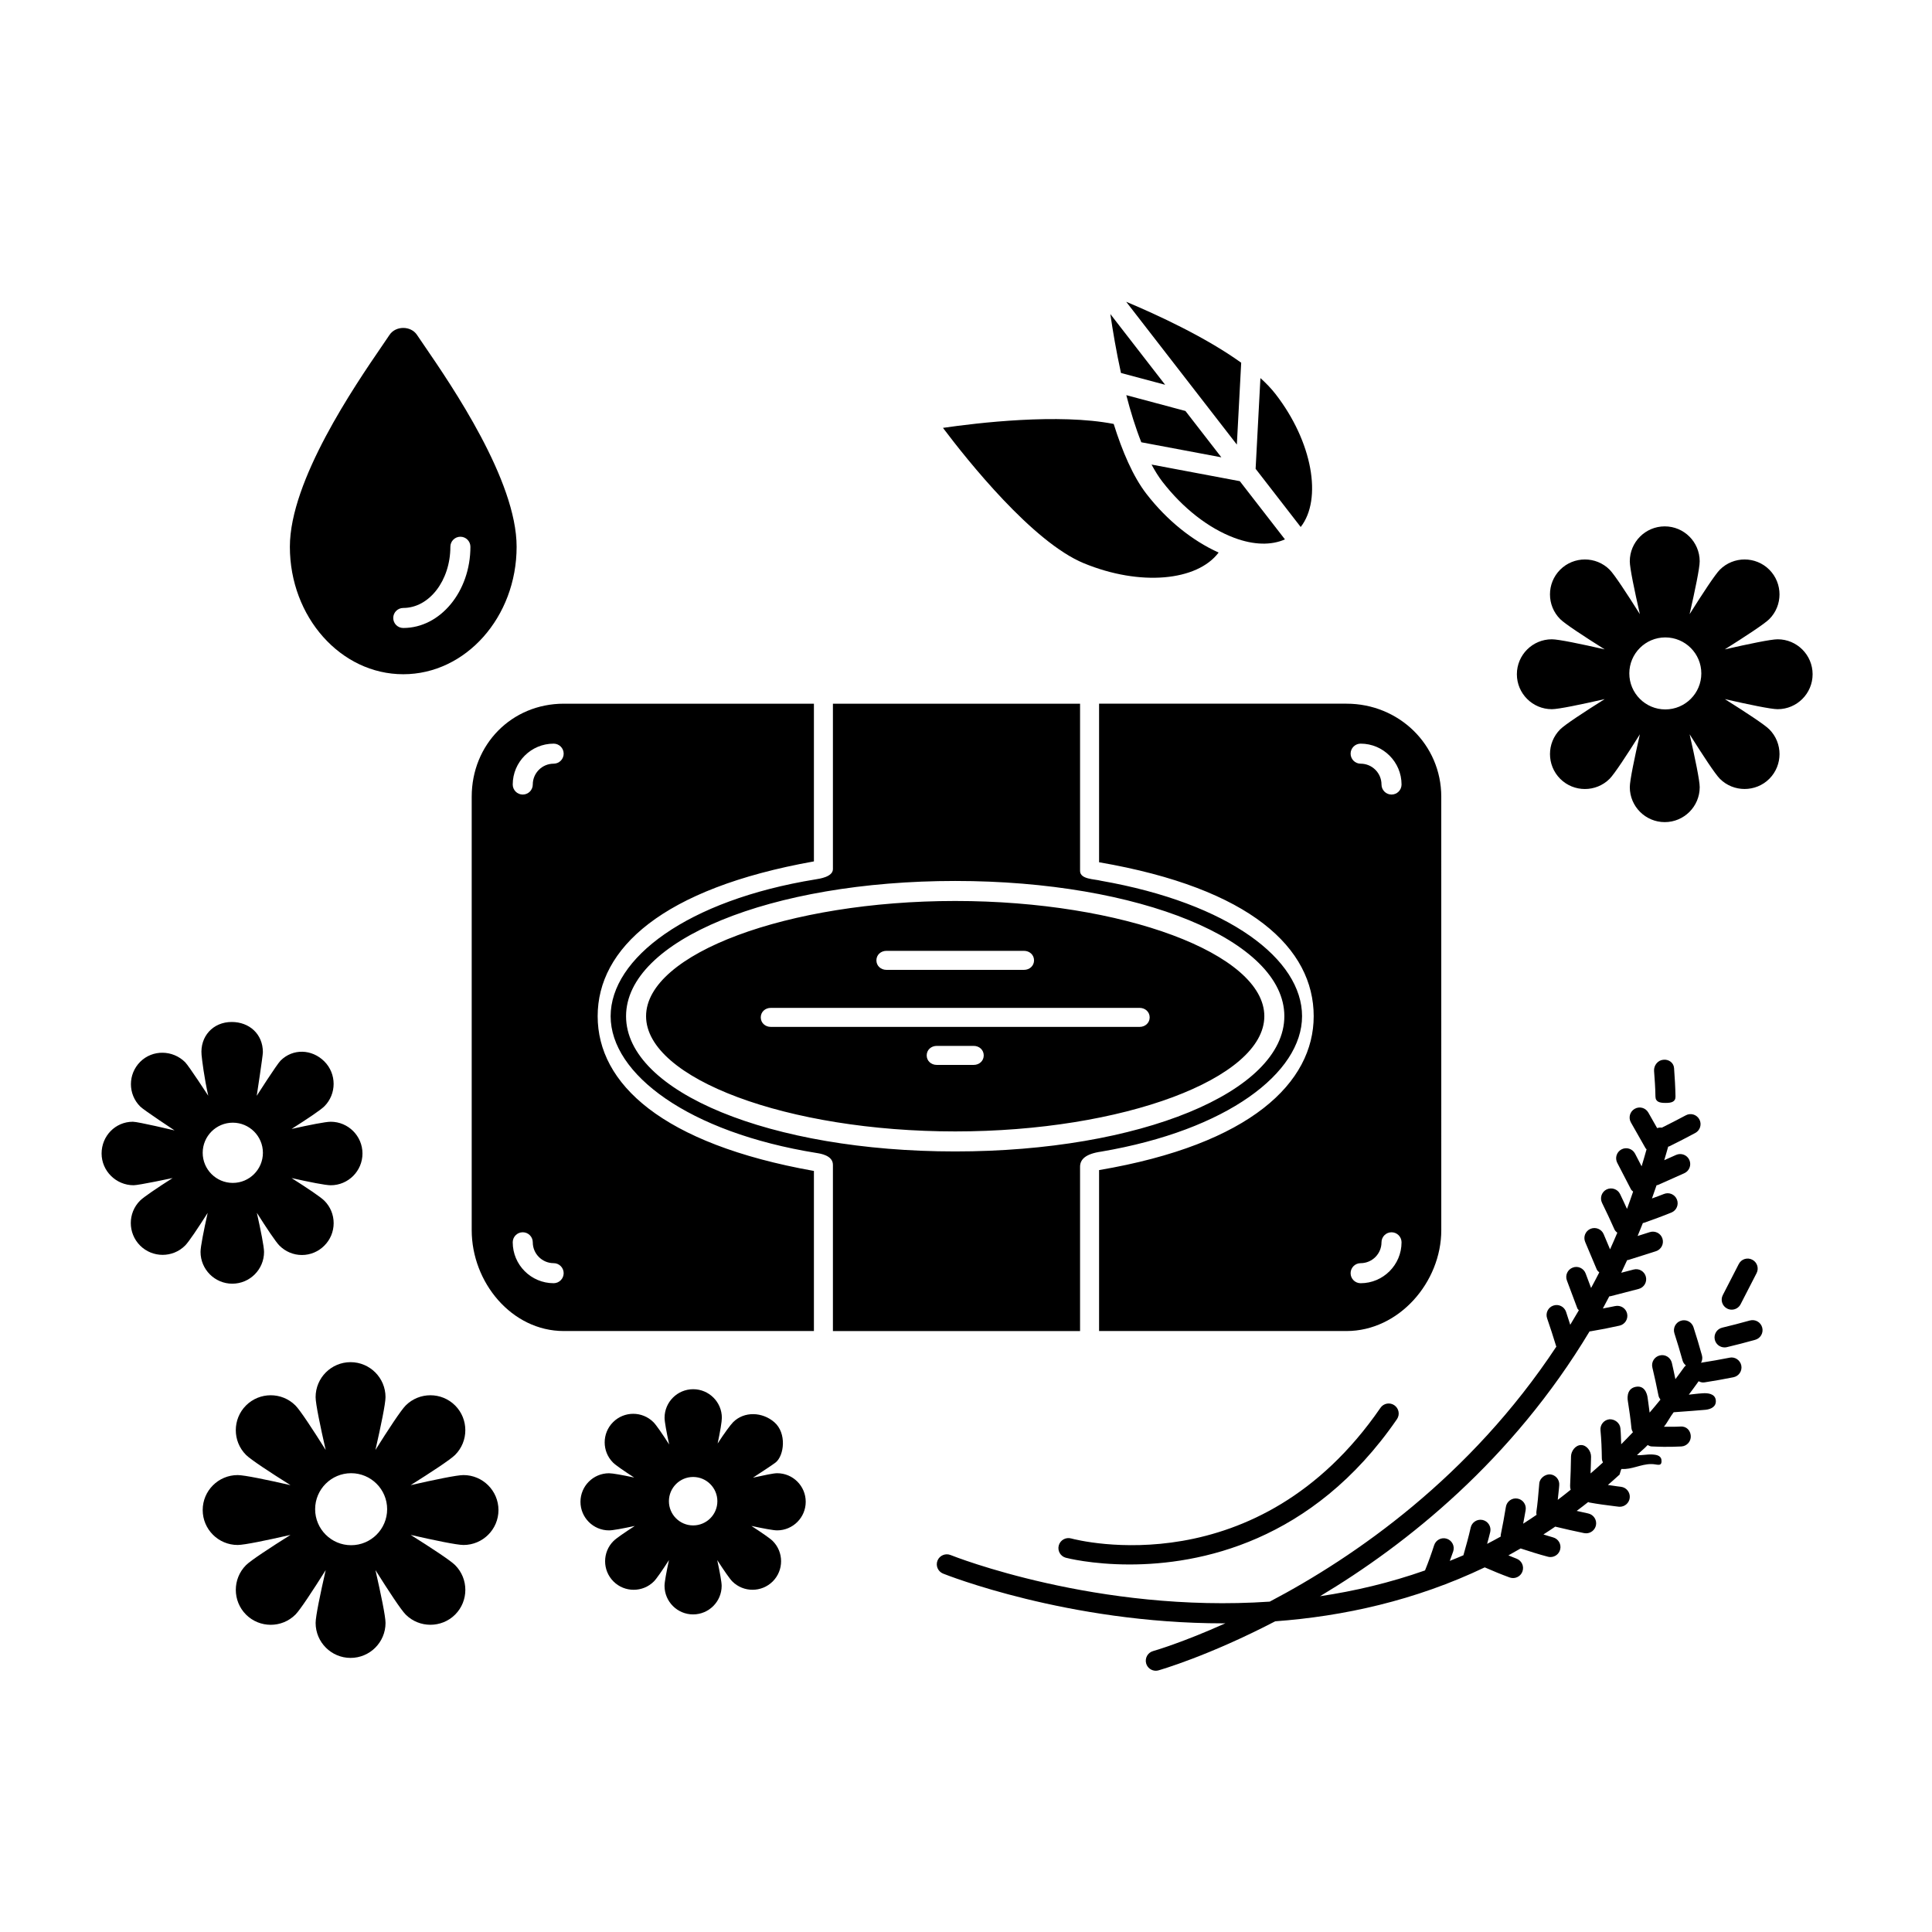 <?xml version="1.0" encoding="UTF-8"?>
<!-- Uploaded to: SVG Repo, www.svgrepo.com, Generator: SVG Repo Mixer Tools -->
<svg fill="#000000" width="800px" height="800px" version="1.1" viewBox="144 144 512 512" xmlns="http://www.w3.org/2000/svg">
 <g>
  <path d="m488.7 283.66-11.949-15.422 1.273-24.043c1.543 1.391 2.902 2.805 4.004 4.231 9.816 12.668 12.43 27.863 6.672 35.234zm-35.926-37.691-14.523-18.746c0.641 4.394 1.562 9.879 2.82 15.617zm20.156-5.844c-9.387-6.746-22.059-12.617-30.48-16.152l29.328 37.848zm-41.695 53.145c14.953 6.156 30.027 4.707 35.711-2.836-6.941-3.141-13.652-8.488-19.098-15.512-3.602-4.648-6.453-11.375-8.707-18.57-14.609-2.856-36.168-0.281-45.246 1.039 6.426 8.535 23.73 30.27 37.34 35.879zm11.25-44.547c1.117 4.328 2.434 8.605 3.977 12.484l21.211 3.988-9.516-12.281zm6.688 18.391c0.902 1.676 1.855 3.223 2.875 4.543 5.441 7.023 12.195 12.305 19.023 14.867 5.199 1.949 9.828 2.016 13.453 0.418l-11.957-15.426z"/>
  <path d="m489.06 413.3c0-15.027-19.227-29.906-53.305-35.891-1.691-0.465-5.527-0.34-5.527-2.613v-44.309h-65.496v43.836c0 2.082-3.641 2.562-4.574 2.715-34.117 5.543-54.332 20.949-54.332 36.266 0 15.316 20.574 30.789 54.621 36.258 0.938 0.148 4.285 0.629 4.285 3.129v44.055h65.496v-43.527c0-1.961 1.43-3.43 5.617-4.031 33.383-5.68 53.215-20.863 53.215-35.887zm-91.918 35.844c-48.914 0-87.23-15.75-87.23-35.84 0-20.094 38.316-35.84 87.23-35.84 48.91 0 87.223 15.75 87.223 35.84 0.004 20.09-38.312 35.84-87.223 35.84zm0-66.375c-44.406 0-81.926 13.984-81.926 30.535 0 16.551 37.52 30.535 81.926 30.535s81.918-13.984 81.918-30.535c0.004-16.555-37.512-30.535-81.918-30.535zm-18.23 13.215h36.465c1.465 0 2.656 1.055 2.656 2.519s-1.188 2.519-2.656 2.519h-36.465c-1.465 0-2.656-1.055-2.656-2.519 0-1.469 1.188-2.519 2.656-2.519zm23.133 30.227h-9.805c-1.465 0-2.656-1.055-2.656-2.519s1.188-2.519 2.656-2.519h9.805c1.465 0 2.656 1.055 2.656 2.519 0 1.469-1.188 2.519-2.656 2.519zm43.973-10.074h-97.75c-1.465 0-2.656-1.055-2.656-2.519 0-1.465 1.188-2.519 2.656-2.519h97.754c1.465 0 2.656 1.055 2.656 2.519 0 1.465-1.191 2.519-2.66 2.519zm-143.63-2.836c0-17.859 17.004-33.824 57.309-41.023v-41.789l-66.27-0.004c-13.836 0-24.418 10.816-24.418 24.656v114.86c0 13.836 10.59 26.738 24.418 26.738l66.27-0.004v-42.422c-40.305-7.188-57.309-23.156-57.309-41.016zm-11.664 70.762c-5.981 0-10.844-4.863-10.844-10.844 0-1.465 1.188-2.656 2.656-2.656 1.465 0 2.656 1.188 2.656 2.656 0 3.047 2.484 5.531 5.531 5.531 1.465 0 2.656 1.188 2.656 2.656s-1.191 2.656-2.656 2.656zm0-137.68c-3.047 0-5.531 2.481-5.531 5.527 0 1.465-1.188 2.656-2.656 2.656-1.465 0-2.656-1.188-2.656-2.656 0-5.977 4.863-10.836 10.844-10.836 1.465 0 2.656 1.188 2.656 2.656 0 1.465-1.191 2.652-2.656 2.652zm201.42 66.914c0 17.512-16.57 33.941-56.875 40.789v42.652h65.586c13.84 0 25.102-12.906 25.102-26.738l-0.004-114.86c0-13.84-11.262-24.656-25.102-24.656h-65.582v42.023c40.305 6.93 56.875 22.852 56.875 40.793zm12.438-72.223c5.981 0 10.844 4.863 10.844 10.836 0 1.465-1.188 2.656-2.656 2.656-1.465 0-2.656-1.188-2.656-2.656 0-3.047-2.484-5.527-5.531-5.527-1.465 0-2.656-1.188-2.656-2.656 0.004-1.465 1.191-2.652 2.656-2.652zm0 137.68c3.047 0 5.531-2.484 5.531-5.531 0-1.465 1.188-2.656 2.656-2.656 1.465 0 2.656 1.188 2.656 2.656 0 5.981-4.863 10.844-10.844 10.844-1.465 0-2.656-1.188-2.656-2.656 0.004-1.469 1.191-2.656 2.656-2.656z"/>
  <path d="m256.44 235.59-1.941-2.852c-1.633-2.445-5.637-2.438-7.269 0.004l-1.934 2.848c-7.324 10.699-24.477 35.754-24.477 53.309 0 18.625 13.48 33.781 30.047 33.781 16.566 0 30.043-15.156 30.043-33.781 0.008-17.551-17.137-42.605-24.469-53.309zm-8.227 72.18c0-1.465 1.188-2.656 2.656-2.656 6.887 0 12.484-7.273 12.484-16.219 0-1.465 1.188-2.656 2.656-2.656 1.465 0 2.656 1.188 2.656 2.656 0 11.871-7.984 21.527-17.793 21.527-1.469 0.004-2.66-1.184-2.66-2.652z"/>
  <path d="m266.83 534.91c-1.785 0-7.742 1.246-14.012 2.672 5.438-3.422 10.535-6.758 11.793-8.02 3.606-3.606 3.606-9.48 0-13.098-3.602-3.602-9.48-3.613-13.098 0-1.258 1.258-4.602 6.352-8.02 11.793 1.426-6.262 2.672-12.223 2.672-14.008 0-5.109-4.152-9.262-9.262-9.262s-9.262 4.152-9.262 9.262c0 1.785 1.238 7.742 2.672 14.008-3.422-5.438-6.758-10.531-8.02-11.793-3.613-3.613-9.492-3.602-13.098 0-3.606 3.613-3.606 9.488 0 13.098 1.266 1.266 6.352 4.602 11.793 8.02-6.262-1.426-12.223-2.672-14.008-2.672-5.109 0-9.262 4.152-9.262 9.262s4.152 9.262 9.262 9.262c1.785 0 7.742-1.246 14.008-2.672-5.438 3.422-10.531 6.758-11.793 8.02-3.602 3.613-3.602 9.48 0 13.098 1.809 1.805 4.18 2.707 6.551 2.707s4.746-0.902 6.551-2.707c1.258-1.266 4.602-6.359 8.02-11.793-1.426 6.262-2.672 12.227-2.672 14.012 0 5.109 4.152 9.262 9.262 9.262s9.262-4.152 9.262-9.262c0-1.785-1.246-7.742-2.672-14.012 3.422 5.438 6.758 10.535 8.02 11.793 1.805 1.805 4.172 2.699 6.551 2.699 2.367 0 4.746-0.898 6.551-2.699 3.602-3.613 3.602-9.48 0-13.098-1.266-1.266-6.359-4.602-11.793-8.02 6.262 1.426 12.223 2.672 14.012 2.672 5.109 0 9.262-4.152 9.262-9.262-0.012-5.109-4.164-9.262-9.27-9.262zm-29.777 18.586c-5.262 0-9.539-4.277-9.539-9.543 0-5.262 4.277-9.539 9.539-9.539 5.266 0 9.543 4.277 9.543 9.539 0 5.266-4.277 9.543-9.543 9.543z"/>
  <path d="m624.36 322.68c0-5.109-4.152-9.262-9.262-9.262-1.785 0-7.742 1.246-14.008 2.672 5.438-3.422 10.535-6.758 11.793-8.02 3.606-3.606 3.606-9.48 0-13.098-3.602-3.602-9.48-3.613-13.098 0-1.266 1.266-4.602 6.352-8.02 11.793 1.426-6.262 2.672-12.223 2.672-14.008 0-5.109-4.152-9.262-9.262-9.262s-9.262 4.152-9.262 9.262c0 1.785 1.246 7.742 2.672 14.008-3.422-5.438-6.758-10.531-8.02-11.793-3.613-3.613-9.492-3.602-13.098 0-3.606 3.613-3.606 9.488 0 13.098 1.266 1.266 6.352 4.602 11.793 8.02-6.262-1.426-12.223-2.672-14.008-2.672-5.109 0-9.262 4.152-9.262 9.262 0 5.109 4.152 9.262 9.262 9.262 1.785 0 7.742-1.246 14.008-2.672-5.438 3.422-10.531 6.758-11.793 8.02-3.602 3.613-3.602 9.48 0 13.098 1.809 1.805 4.176 2.707 6.551 2.707 2.371 0 4.746-0.902 6.551-2.707 1.266-1.266 4.602-6.359 8.02-11.793-1.426 6.262-2.672 12.227-2.672 14.012 0 5.109 4.152 9.262 9.262 9.262 5.109 0 9.262-4.152 9.262-9.262 0-1.785-1.246-7.742-2.672-14.012 3.422 5.438 6.758 10.535 8.02 11.793 1.805 1.805 4.172 2.699 6.551 2.699 2.367 0 4.746-0.898 6.551-2.699 3.602-3.613 3.602-9.48 0-13.098-1.258-1.266-6.359-4.602-11.793-8.02 6.262 1.426 12.223 2.672 14.008 2.672 5.098-0.004 9.254-4.152 9.254-9.262zm-39.035 9.324c-5.262 0-9.539-4.277-9.539-9.543 0-5.262 4.277-9.539 9.539-9.539 5.266 0 9.543 4.277 9.543 9.539 0 5.266-4.277 9.543-9.543 9.543z"/>
  <path d="m205.56 484.19c4.641 0 8.414-3.769 8.414-8.41 0-1.391-0.848-5.629-1.906-10.375 2.609 4.102 5.008 7.719 5.992 8.699 1.594 1.594 3.703 2.484 5.949 2.484h0.004c2.246 0 4.363-0.898 5.941-2.484 1.586-1.582 2.465-3.703 2.469-5.949 0-2.254-0.875-4.367-2.469-5.961-0.984-0.984-4.578-3.387-8.688-5.996 4.746 1.059 8.988 1.906 10.379 1.906 4.641 0 8.414-3.773 8.414-8.414s-3.773-8.414-8.414-8.414c-1.391 0-5.633 0.848-10.379 1.906 4.102-2.609 7.703-5.008 8.688-5.992 3.281-3.281 3.281-8.621 0-11.906-3.273-3.273-8.324-3.488-11.609-0.203-0.984 0.984-6.309 9.316-6.309 9.316s1.629-10.59 1.629-11.566c-0.004-4.812-3.613-7.996-8.258-7.996-5.008 0-8.422 3.875-7.992 8.727 0.125 1.387 0.711 6.07 1.77 10.816 0 0-5.141-7.898-6.121-8.883-3.289-3.273-8.629-3.379-11.91-0.105-3.273 3.281-3.281 8.57 0 11.848 0.984 0.984 9.105 6.332 9.105 6.332s-9.656-2.297-11.047-2.297c-4.641 0-8.289 3.773-8.289 8.414s3.84 8.414 8.48 8.414c1.391 0 10.34-1.906 10.34-1.906-4.102 2.613-7.652 5.008-8.637 5.992-3.273 3.285-3.25 8.621 0.023 11.898 1.641 1.641 3.809 2.465 5.965 2.465s4.316-0.82 5.961-2.465c0.984-0.984 3.375-4.57 5.981-8.66-1.047 4.719-1.891 8.953-1.891 10.34 0 4.641 3.773 8.426 8.414 8.426zm-7.844-34.688c0-4.402 3.578-7.981 7.977-7.981 4.402 0 7.981 3.578 7.981 7.981s-3.578 7.981-7.981 7.981c-4.398 0-7.977-3.578-7.977-7.981z"/>
  <path d="m349.96 534.42c-1.004 0-3.246 0.492-6.414 1.176 2.719-1.762 5.473-3.598 6.019-4.039 2.238-1.793 2.988-7.758-0.367-10.664-3.152-2.731-7.965-2.949-10.914 0-0.711 0.711-2.336 2.938-4.102 5.652 0.676-3.168 1.117-5.812 1.117-6.82 0-4.172-3.422-7.57-7.598-7.57-4.172 0-7.582 3.394-7.582 7.57 0 1.031 0.508 3.789 1.219 7.078-1.832-2.848-3.43-5.176-4.168-5.91-2.953-2.953-7.75-2.961-10.707 0-2.953 2.953-2.953 7.758 0 10.707 0.707 0.707 2.906 2.215 5.602 3.965-3.094-0.66-5.68-1.137-6.664-1.137-4.172 0-7.57 3.394-7.57 7.57s3.394 7.57 7.57 7.57c1.008 0 3.656-0.492 6.828-1.176-2.719 1.762-4.941 3.285-5.652 4-2.953 2.953-2.953 7.758 0 10.707 1.477 1.477 3.414 2.211 5.352 2.211 1.941 0 3.879-0.734 5.356-2.211 0.711-0.711 2.238-2.938 4-5.664-0.68 3.176-1.176 5.824-1.176 6.832 0 4.172 3.394 7.57 7.57 7.57 4.172 0 7.57-3.394 7.57-7.57 0-1.008-0.492-3.652-1.168-6.82 1.762 2.719 3.285 4.941 3.996 5.652 1.477 1.473 3.41 2.207 5.352 2.207 1.941 0 3.879-0.742 5.356-2.211 2.953-2.953 2.953-7.758 0-10.711-0.711-0.711-2.938-2.231-5.656-3.996 3.168 0.676 5.82 1.176 6.82 1.176 4.176 0 7.578-3.394 7.578-7.57 0.004-4.184-3.387-7.574-7.566-7.574zm-22.273 13.832c-3.543 0-6.418-2.875-6.418-6.418 0-3.543 2.875-6.422 6.418-6.422s6.422 2.883 6.422 6.422c0.008 3.543-2.883 6.418-6.422 6.418z"/>
  <path d="m513.52 516.41c1.211 0.832 1.516 2.484 0.684 3.691-22.484 32.684-52.402 38.5-70.855 38.5-10.066 0-16.723-1.734-16.906-1.785-1.41-0.383-2.246-1.844-1.859-3.254 0.387-1.422 1.859-2.238 3.254-1.863 2 0.535 49.434 12.711 81.996-34.605 0.828-1.223 2.496-1.516 3.688-0.684zm88.828-12.605c-2.504 0.492-4.973 0.934-7.41 1.309-0.055 0.012-0.098 0.047-0.152 0.055 0.328-0.59 0.438-1.301 0.242-2-0.707-2.539-1.449-5.027-2.238-7.453-0.453-1.391-1.926-2.16-3.344-1.707-1.395 0.453-2.156 1.949-1.707 3.344 0.762 2.348 1.484 4.766 2.172 7.234 0.145 0.535 0.484 0.945 0.871 1.281-0.152 0.137-0.316 0.25-0.438 0.422-0.762 1.117-1.566 2.121-2.344 3.203-0.312-1.445-0.605-2.918-0.941-4.324-0.344-1.426-1.762-2.328-3.199-1.965-1.426 0.344-2.309 1.773-1.965 3.199 0.574 2.414 1.117 4.887 1.617 7.418 0.082 0.418 0.281 0.77 0.523 1.09-0.938 1.199-1.914 2.293-2.871 3.445-0.176-1.293-0.324-2.602-0.516-3.863 0 0-0.293-3.531-3.164-2.969-2.766 0.543-2.086 3.773-2.086 3.773 0.359 2.328 0.73 4.75 0.945 7.125 0.039 0.418 0.195 0.785 0.402 1.125-1.02 1.117-2.074 2.125-3.109 3.195-0.059-1.406-0.07-2.805-0.207-4.223-0.137-1.461-1.531-2.457-2.891-2.394-1.461 0.141-2.527 1.438-2.394 2.891 0.238 2.5 0.328 4.953 0.363 7.438 0.004 0.406 0.121 0.781 0.289 1.117-1.082 1.012-2.18 1.953-3.281 2.91 0.047-1.352 0.117-3.113 0.133-4.445 0.016-1.461-1.152-3.082-2.625-3.082h-0.031c-1.449 0-2.637 1.562-2.656 3.019-0.031 2.469-0.117 5.18-0.238 7.734-0.02 0.348 0.039 0.781 0.145 1.09-1.133 0.898-2.273 1.828-3.422 2.68 0.102-1.043 0.238-2.055 0.328-3.082l0.066-0.812c0.125-1.457-0.957-2.734-2.422-2.863-1.289-0.047-2.742 0.961-2.867 2.422l-0.07 0.828c-0.18 2.195-0.371 4.473-0.695 6.66-0.039 0.281 0 0.551 0.047 0.816-1.184 0.785-2.359 1.613-3.551 2.348 0.215-1.203 0.469-2.43 0.66-3.613 0.238-1.445-0.742-2.816-2.188-3.047-1.414-0.25-2.816 0.734-3.047 2.188-0.398 2.445-0.852 4.918-1.367 7.43-0.031 0.152 0.004 0.297 0 0.449-1.203 0.66-2.402 1.324-3.613 1.941 0.273-1.047 0.594-2.102 0.832-3.164 0.316-1.43-0.586-2.848-2.016-3.168-1.43-0.316-2.852 0.586-3.168 2.016-0.543 2.445-1.211 4.805-1.91 7.269-0.004 0.02 0 0.039-0.004 0.059-1.203 0.539-2.418 0.996-3.629 1.496 0.293-0.848 0.645-1.691 0.918-2.535 0.453-1.395-0.316-2.887-1.715-3.34-1.379-0.449-2.887 0.316-3.34 1.715-0.715 2.215-1.516 4.465-2.422 6.688-9.297 3.273-18.641 5.473-27.824 6.836 23.113-13.836 50.965-36.109 71.434-70.188 0.102-0.004 0.203-0.004 0.297-0.023 2.535-0.418 5.094-0.926 7.644-1.496 1.43-0.324 2.328-1.742 2.012-3.176-0.324-1.43-1.719-2.316-3.176-2.012-1.09 0.242-2.172 0.422-3.258 0.641 0.578-1.055 1.133-2.141 1.703-3.215 0.125-0.016 0.25-0.016 0.379-0.047l7.406-1.918c1.422-0.367 2.277-1.82 1.91-3.234-0.367-1.422-1.797-2.277-3.234-1.91l-3.293 0.855c0.527-1.102 1.047-2.215 1.562-3.34 0.117-0.02 0.23-0.02 0.348-0.055l7.285-2.312c1.395-0.449 2.172-1.934 1.727-3.336-0.438-1.402-1.926-2.156-3.336-1.727l-3.246 1.027c0.473-1.137 0.941-2.277 1.395-3.438 0.09-0.02 0.18-0.016 0.277-0.047 2.43-0.863 4.914-1.754 7.297-2.734 1.355-0.555 2-2.106 1.441-3.461-0.555-1.359-2.106-2.004-3.461-1.441-1.027 0.422-2.09 0.785-3.148 1.176 0.406-1.164 0.828-2.316 1.219-3.5 0.133-0.035 0.262-0.023 0.387-0.082l6.961-3.102c1.34-0.598 1.941-2.168 1.344-3.512-0.594-1.34-2.168-1.934-3.512-1.344l-3.144 1.402c0.352-1.199 0.715-2.379 1.047-3.598 0.086-0.031 0.176-0.02 0.262-0.059 2.293-1.125 4.602-2.312 6.918-3.559 1.289-0.691 1.777-2.301 1.082-3.594-0.695-1.293-2.309-1.785-3.594-1.082-2.133 1.137-4.242 2.223-6.348 3.269-0.43-0.066-0.848-0.016-1.246 0.125l-2.336-4.117c-0.727-1.281-2.348-1.734-3.617-0.996-1.273 0.719-1.723 2.344-0.996 3.617l3.883 6.836c0.066 0.117 0.18 0.16 0.262 0.262-0.434 1.512-0.852 3.031-1.316 4.516l-1.738-3.356c-0.68-1.305-2.289-1.812-3.578-1.137-1.305 0.676-1.812 2.277-1.137 3.578l3.629 7.008c0.137 0.262 0.371 0.418 0.574 0.609-0.539 1.531-1.055 3.09-1.621 4.586-0.613-1.316-1.203-2.641-1.844-3.945-0.648-1.316-2.242-1.84-3.559-1.215-1.316 0.648-1.855 2.242-1.215 3.559 1.148 2.332 2.254 4.684 3.301 7.055 0.168 0.367 0.457 0.621 0.746 0.867-0.625 1.484-1.266 2.949-1.918 4.398l-1.699-4.027c-0.574-1.359-2.141-1.969-3.481-1.414-1.352 0.57-1.984 2.125-1.414 3.481l3.062 7.269c0.145 0.344 0.418 0.559 0.672 0.801-0.699 1.41-1.445 2.75-2.172 4.125l-1.441-3.848c-0.516-1.375-2.062-2.086-3.414-1.551-1.375 0.516-2.07 2.039-1.551 3.414l2.769 7.387c0.082 0.215 0.273 0.328 0.398 0.508-0.75 1.301-1.512 2.578-2.281 3.844-0.371-1.145-0.727-2.309-1.113-3.438-0.48-1.391-1.98-2.133-3.371-1.648-1.391 0.48-2.125 1.984-1.648 3.371 0.84 2.445 1.648 4.914 2.402 7.41 0.012 0.035 0.047 0.051 0.055 0.082-22.863 34.609-53.375 55.715-75.961 67.594-45.609 3.109-83.891-12.066-84.578-12.348-1.34-0.543-2.902 0.098-3.461 1.449-0.555 1.359 0.098 2.902 1.449 3.461 0.645 0.262 33.102 13.191 74.23 13.191 0.195 0 0.402-0.012 0.598-0.012-11.352 5.113-18.863 7.285-19.141 7.359-1.41 0.387-2.242 1.848-1.855 3.266 0.328 1.18 1.395 1.949 2.559 1.949 0.23 0 0.469-0.031 0.699-0.098 0.367-0.102 13.16-3.754 30.949-13.004 18.008-1.32 37.074-5.481 55.523-14.293 2.141 0.945 4.328 1.84 6.59 2.672 0.301 0.109 0.605 0.16 0.91 0.16 1.082 0 2.102-0.664 2.492-1.742 0.504-1.375-0.203-2.898-1.582-3.406-0.73-0.266-1.414-0.586-2.133-0.863 1.082-0.59 2.16-1.215 3.238-1.832 2.352 0.766 4.801 1.559 7.231 2.191 0.227 0.059 0.453 0.086 0.676 0.086 1.18 0 2.258-0.785 2.562-1.98 0.371-1.414-0.473-2.867-1.895-3.238-0.855-0.227-1.684-0.516-2.535-0.77 1.047-0.68 2.102-1.359 3.144-2.082 0.02 0.004 0.031 0.02 0.051 0.023 2.473 0.605 5.004 1.168 7.586 1.703 0.18 0.035 0.359 0.051 0.539 0.051 1.234 0 2.336-0.867 2.602-2.121 0.293-1.438-0.637-2.84-2.07-3.141-1.039-0.211-2.019-0.453-3.039-0.676 1.02-0.781 2.047-1.527 3.055-2.348 0.105 0.035 0.195 0.105 0.312 0.125 2.262 0.422 4.469 0.695 6.746 0.984l0.984 0.121c0.109 0.016 0.215 0.02 0.332 0.02 1.316 0 2.465-0.988 2.629-2.328 0.18-1.449-0.852-2.781-2.309-2.961l-0.988-0.125c-0.84-0.102-1.664-0.246-2.488-0.359 0.984-0.883 1.98-1.703 2.949-2.621 0.227 0.09 0.453-1.648 0.707-1.629 2.535 0.23 5.133-1.289 7.777-1.289h0.133c1.406 0 2.586 0.734 2.648-0.684 0.07-1.461-1.055-1.789-2.519-1.859-1.352-0.07-2.66 0.273-3.988 0.176 0.938-0.977 1.898-1.652 2.828-2.672 0.324 0.152 0.676 0.359 1.055 0.367 1.062 0.023 2.133 0.102 3.199 0.102 1.566 0 3.141-0.004 4.676-0.098 1.465-0.082 2.586-1.324 2.5-2.785-0.082-1.457-1.148-2.641-2.801-2.492-1.414 0.086-2.867 0.047-4.309 0.047 0.906-1.09 1.676-2.699 2.574-3.836 1.824-0.098 8.484-0.656 8.484-0.656 1.457-0.168 2.84-0.84 2.684-2.5-0.176-1.859-2.309-1.945-3.402-1.875-1.672 0.102-2.508 0.258-3.754 0.371 0.867-1.195 1.758-2.316 2.609-3.559 0.363 0.188 0.754 0.328 1.184 0.328 0.141 0 0.277-0.004 0.414-0.031 2.5-0.387 5.039-0.836 7.617-1.352 1.441-0.289 2.371-1.676 2.09-3.113-0.285-1.426-1.707-2.383-3.117-2.074zm5.375-9.859c-2.473 0.695-4.914 1.32-7.316 1.898-1.426 0.336-2.309 1.773-1.965 3.199 0.293 1.219 1.379 2.035 2.586 2.035 0.203 0 0.406-0.02 0.613-0.07 2.469-0.586 4.977-1.234 7.523-1.949 1.41-0.398 2.231-1.859 1.832-3.273-0.395-1.41-1.836-2.223-3.273-1.84zm-6.019-3.168c0.387 0.203 0.805 0.297 1.215 0.297 0.957 0 1.895-0.523 2.359-1.441l4.231-8.23c0.676-1.301 0.16-2.902-1.145-3.57-1.301-0.68-2.902-0.168-3.57 1.145l-4.231 8.23c-0.68 1.297-0.164 2.898 1.141 3.57zm-16.336-54.492h0.047c1.465 0 2.637-0.238 2.609-1.703-0.047-2.656-0.191-4.848-0.379-7.523-0.105-1.473-1.461-2.371-2.836-2.211-1.461 0.105-2.562 1.496-2.465 2.961 0.188 2.586 0.324 4.242 0.367 6.805 0.027 1.449 1.207 1.672 2.656 1.672z"/>
 </g>
</svg>